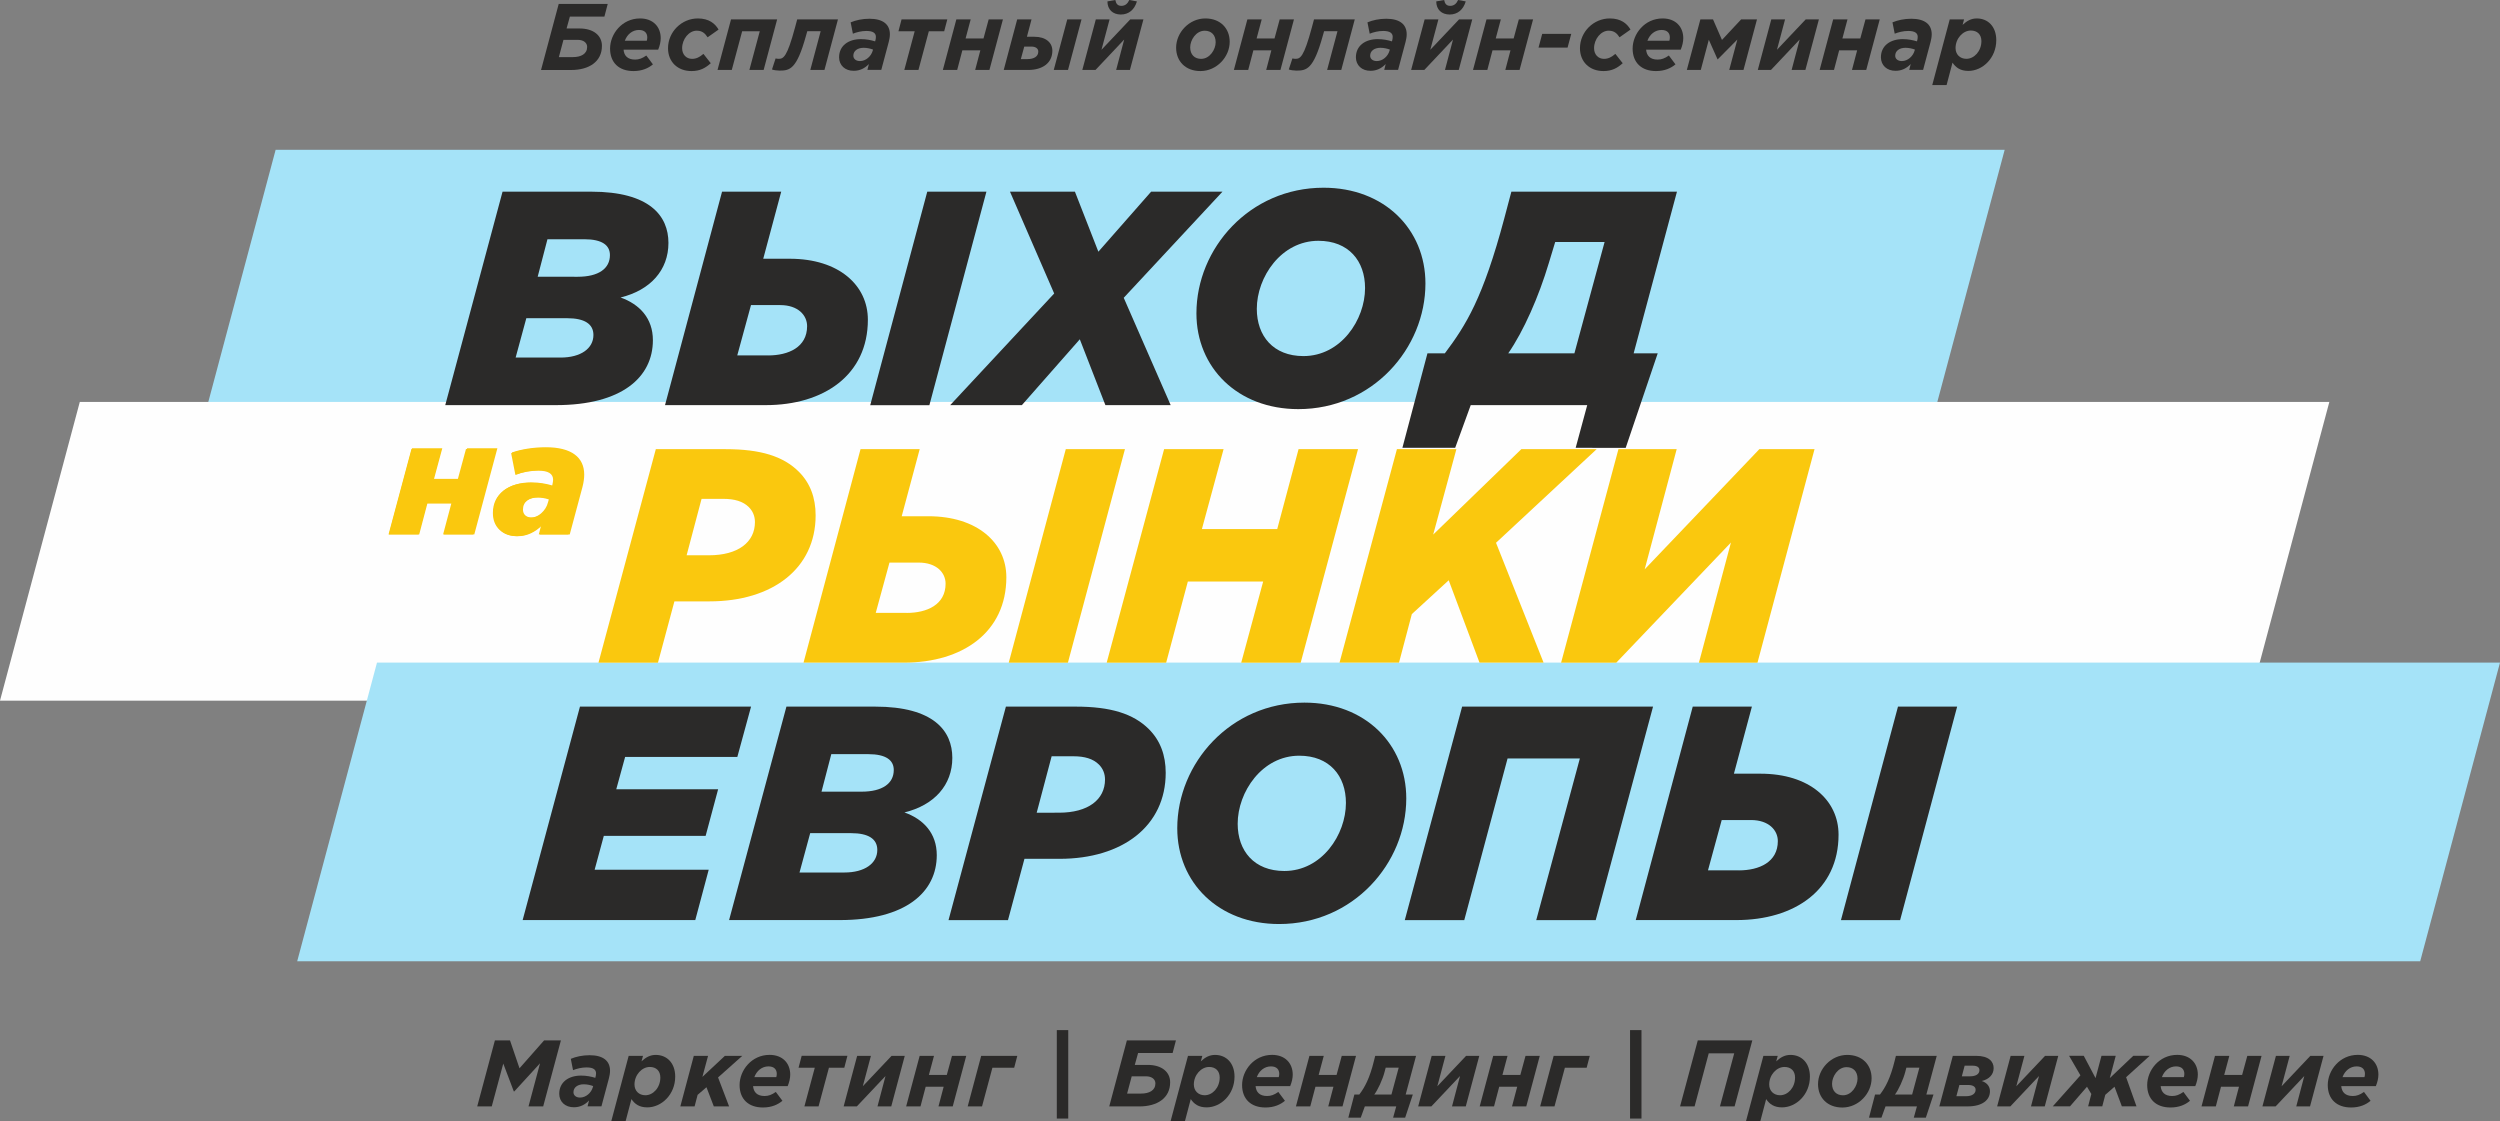 <?xml version="1.0" encoding="UTF-8"?> <!-- Generator: Adobe Illustrator 25.0.0, SVG Export Plug-In . SVG Version: 6.00 Build 0) --> <svg xmlns="http://www.w3.org/2000/svg" xmlns:xlink="http://www.w3.org/1999/xlink" id="Слой_1" x="0px" y="0px" viewBox="0 0 657.5 294.95" style="enable-background:new 0 0 657.5 294.95;" xml:space="preserve"><rect x="0" y="0" width="657.5" height="294.95" fill="#808080" stroke="none"/> <style type="text/css"> .st0{fill-rule:evenodd;clip-rule:evenodd;fill:#A5E3F8;} .st1{fill-rule:evenodd;clip-rule:evenodd;fill:#FEFEFE;} .st2{fill:#2B2A29;} .st3{fill:#FAC80E;} </style> <g> <g> <polygon class="st0" points="72.49,39.4 527.23,39.4 505.06,122.39 50.33,122.39 "></polygon> </g> <g> <polygon class="st1" points="20.99,105.7 612.62,105.7 591.63,184.27 0,184.27 "></polygon> </g> <g> <rect x="277.94" y="270.92" class="st2" width="3.01" height="23.26"></rect> </g> <g> <rect x="428.7" y="270.92" class="st2" width="3.01" height="23.26"></rect> </g> <g> <polygon class="st3" points="102.19,140.54 108.21,118.11 116.09,118.11 113.93,126.07 120.39,126.07 122.55,118.11 130.43,118.11 124.42,140.54 116.54,140.54 118.7,132.41 112.23,132.41 110.07,140.54 "></polygon> </g> <g> <path class="st3" d="M135.89,141c-1.87,0-3.35-0.54-4.52-1.66c-1.16-1.12-1.74-2.57-1.74-4.43c0-2.44,0.91-4.35,2.69-5.81 c1.78-1.41,4.19-2.12,7.18-2.12c1.87,0,3.77,0.29,5.68,0.87l0.08-0.29c0.13-0.62,0.21-1.08,0.21-1.37c0-1.61-1.29-2.4-3.86-2.4 c-2.16,0-4.19,0.38-6.06,1.12l-1.12-5.72c2.61-0.91,5.55-1.37,8.83-1.37c3.32,0,5.81,0.62,7.5,1.87c1.66,1.25,2.48,2.99,2.48,5.26 c0,1-0.17,2.07-0.46,3.24l-3.32,12.36h-7.75l0.62-2.4C140.32,140.04,138.17,141,135.89,141z M139.53,136.15 c1,0,1.95-0.38,2.82-1.16s1.49-1.74,1.78-2.9l0.21-0.74c-1-0.33-1.99-0.49-2.94-0.49c-1.25,0-2.24,0.29-2.99,0.87 c-0.74,0.58-1.12,1.37-1.12,2.37c0,0.62,0.21,1.12,0.62,1.49C138.34,135.94,138.87,136.15,139.53,136.15z"></path> </g> <g> <polygon class="st0" points="99.15,174.26 657.5,174.26 636.51,252.82 78.16,252.82 "></polygon> </g> <g> <path class="st2" d="M146.94,1.04h12.89l-0.87,3.32h-9.08l-0.87,3.13h3.42c3.67,0,5.88,1.86,5.88,4.57c0,4.17-3.4,6.35-8.11,6.35 h-7.91L146.94,1.04z M150.65,15.02c2.18,0,3.77-0.84,3.77-2.68c0-1.05-0.9-1.86-2.48-1.86h-3.75l-1.21,4.54L150.65,15.02 L150.65,15.02z"></path> <path class="st2" d="M160.45,12.79c0-3.85,3.13-7.94,7.89-7.94c3.45,0,5.43,2.23,5.43,5.19c0,0.95-0.25,2.01-0.67,3.03H164 c0.13,1.56,1.04,2.6,3.03,2.6c1,0,1.86-0.3,2.95-1.07l1.74,2.33c-1.19,1-2.85,1.76-5.11,1.76 C162.79,18.7,160.45,16.46,160.45,12.79z M170.1,10.71c0.08-0.25,0.13-0.54,0.13-0.87c0-1.09-0.64-1.96-2.18-1.96 c-1.71,0-3.1,1.14-3.72,2.83L170.1,10.71L170.1,10.71z"></path> <path class="st2" d="M175.69,12.69c0-4.34,3.6-7.84,7.84-7.84c2.93,0,4.54,1.34,5.45,2.93l-2.88,2.03 c-0.67-1.02-1.39-1.74-2.88-1.74c-1.98,0-3.82,2.16-3.82,4.61c0,1.71,1.14,2.8,2.6,2.8c1.16,0,2.01-0.47,3-1.31l1.93,2.46 c-1.39,1.24-2.8,2.06-5.06,2.06C178.27,18.7,175.69,16.31,175.69,12.69z"></path> <path class="st2" d="M192.26,5.1h12.13l-3.55,13.29h-3.75l2.73-10.17h-4.63l-2.73,10.17h-3.75L192.26,5.1z"></path> <path class="st2" d="M203.03,18.27l0.95-2.9c0.39,0.08,0.62,0.1,0.79,0.1c1.26,0,2.21-0.38,4.32-8.23l0.57-2.13h10.72l-3.55,13.29 h-3.72l2.73-10.2h-3.52l-0.37,1.29c-2.43,8.76-4.24,9.08-6.94,9.08C204.51,18.57,203.44,18.45,203.03,18.27z"></path> <path class="st2" d="M220.68,15.07c0-3.08,2.5-4.78,5.73-4.78c1.44,0,2.63,0.25,3.75,0.59l0.05-0.18c0.08-0.3,0.15-0.59,0.15-1 c0-0.92-0.64-1.56-2.5-1.56c-1.29,0-2.58,0.33-3.55,0.72l-0.59-2.98c1.36-0.57,3.05-0.95,4.94-0.95c3.57,0,5.38,1.49,5.38,4.09 c0,0.69-0.13,1.34-0.3,2.01l-1.96,7.34h-3.65l0.39-1.54c-1.06,1.14-2.41,1.79-3.97,1.79C222.24,18.65,220.68,17.16,220.68,15.07z M229.51,13.38l0.1-0.34c-0.64-0.25-1.56-0.47-2.48-0.47c-1.56,0-2.7,0.79-2.7,2.08c0,0.82,0.67,1.41,1.74,1.41 C227.72,16.06,229.08,14.82,229.51,13.38z"></path> <path class="st2" d="M240.56,8.23h-4.27l0.82-3.13h12.03l-0.82,3.13h-4.04l-2.73,10.17h-3.72L240.56,8.23z"></path> <path class="st2" d="M251.52,5.1h3.77l-1.34,5.01h4.71l1.36-5.01h3.75l-3.55,13.29h-3.75l1.36-5.16h-4.73l-1.36,5.16h-3.77 L251.52,5.1z"></path> <path class="st2" d="M267.52,5.1h3.77l-1.21,4.57h1.98c2.98,0,4.71,1.54,4.71,3.67c0,3.25-2.63,5.06-6.32,5.06h-6.47L267.52,5.1z M270.22,15.54c1.66,0,2.85-0.64,2.85-1.98c0-0.82-0.74-1.31-1.81-1.31h-1.88l-0.9,3.3H270.22z M280.69,5.1h3.75l-3.55,13.29 h-3.75L280.69,5.1z"></path> <path class="st2" d="M288.2,5.1h3.62l-2.13,7.99l7.56-7.99h3.47l-3.55,13.29h-3.62l2.11-7.99l-7.54,7.99h-3.47L288.2,5.1z M291.25,0.37L293.33,0c0.18,0.95,0.59,1.54,1.59,1.54S296.58,0.95,297,0l2.01,0.37c-0.64,2.16-2.13,3.45-4.24,3.45 C292.66,3.81,291.27,2.53,291.25,0.37z"></path> <path class="st2" d="M309.32,12.54c0-3.97,3.42-7.69,7.69-7.69c3.94,0,6.4,2.6,6.4,6.15c0,3.97-3.42,7.69-7.69,7.69 C311.78,18.7,309.32,16.09,309.32,12.54z M319.72,11.11c0-1.93-1.16-3.03-2.88-3.03c-2.31,0-3.82,2.48-3.82,4.37 c0,1.93,1.16,3.03,2.88,3.03C318.21,15.47,319.72,12.99,319.72,11.11z"></path> <path class="st2" d="M328.06,5.1h3.77l-1.34,5.01h4.71l1.36-5.01h3.75l-3.55,13.29h-3.75l1.36-5.16h-4.73l-1.36,5.16h-3.77 L328.06,5.1z"></path> <path class="st2" d="M338.95,18.27l0.95-2.9c0.39,0.08,0.62,0.1,0.79,0.1c1.26,0,2.21-0.38,4.32-8.23l0.57-2.13h10.72l-3.55,13.29 h-3.72l2.73-10.2h-3.52l-0.37,1.29c-2.43,8.76-4.24,9.08-6.94,9.08C340.43,18.57,339.37,18.45,338.95,18.27z"></path> <path class="st2" d="M356.6,15.07c0-3.08,2.5-4.78,5.73-4.78c1.44,0,2.63,0.25,3.75,0.59l0.05-0.18c0.08-0.3,0.15-0.59,0.15-1 c0-0.92-0.64-1.56-2.5-1.56c-1.29,0-2.58,0.33-3.55,0.72l-0.59-2.98c1.36-0.57,3.05-0.95,4.94-0.95c3.57,0,5.38,1.49,5.38,4.09 c0,0.69-0.13,1.34-0.3,2.01l-1.96,7.34h-3.65l0.39-1.54c-1.06,1.14-2.41,1.79-3.97,1.79C358.17,18.65,356.6,17.16,356.6,15.07z M365.43,13.38l0.1-0.34c-0.64-0.25-1.56-0.47-2.48-0.47c-1.56,0-2.7,0.79-2.7,2.08c0,0.82,0.67,1.41,1.74,1.41 C363.65,16.06,365.01,14.82,365.43,13.38z"></path> <path class="st2" d="M374.68,5.1h3.62l-2.13,7.99l7.56-7.99h3.47l-3.55,13.29h-3.62l2.11-7.99l-7.54,7.99h-3.47L374.68,5.1z M377.73,0.37L379.81,0c0.18,0.95,0.59,1.54,1.59,1.54c1,0,1.66-0.59,2.08-1.54l2.01,0.37c-0.64,2.16-2.13,3.45-4.24,3.45 C379.14,3.81,377.75,2.53,377.73,0.37z"></path> <path class="st2" d="M390.95,5.1h3.77l-1.34,5.01h4.71l1.36-5.01h3.75l-3.55,13.29h-3.75l1.36-5.16h-4.73l-1.36,5.16h-3.77 L390.95,5.1z"></path> <path class="st2" d="M405.6,8.9h7.64l-0.97,3.62h-7.64L405.6,8.9z"></path> <path class="st2" d="M415.53,12.69c0-4.34,3.6-7.84,7.84-7.84c2.93,0,4.54,1.34,5.45,2.93l-2.88,2.03 c-0.67-1.02-1.39-1.74-2.88-1.74c-1.98,0-3.82,2.16-3.82,4.61c0,1.71,1.14,2.8,2.6,2.8c1.16,0,2.01-0.47,3-1.31l1.93,2.46 c-1.39,1.24-2.8,2.06-5.06,2.06C418.11,18.7,415.53,16.31,415.53,12.69z"></path> <path class="st2" d="M429.38,12.79c0-3.85,3.13-7.94,7.89-7.94c3.45,0,5.43,2.23,5.43,5.19c0,0.95-0.25,2.01-0.67,3.03h-9.1 c0.13,1.56,1.04,2.6,3.03,2.6c1,0,1.86-0.3,2.95-1.07l1.74,2.33c-1.19,1-2.85,1.76-5.11,1.76 C431.72,18.7,429.38,16.46,429.38,12.79z M439.04,10.71c0.08-0.25,0.13-0.54,0.13-0.87c0-1.09-0.64-1.96-2.18-1.96 c-1.71,0-3.1,1.14-3.72,2.83L439.04,10.71L439.04,10.71z"></path> <path class="st2" d="M447.2,5.1h3.32l2.36,5.4l5.04-5.4h4.17l-3.55,13.29h-3.75l2.13-7.99l-5.19,5.24l-2.31-5.19l-2.11,7.94h-3.67 L447.2,5.1z"></path> <path class="st2" d="M465.85,5.1h3.62l-2.13,7.99l7.56-7.99h3.47l-3.55,13.29h-3.62l2.11-7.99l-7.54,7.99h-3.47L465.85,5.1z"></path> <path class="st2" d="M482.12,5.1h3.77l-1.34,5.01h4.71l1.36-5.01h3.75l-3.55,13.29h-3.75l1.36-5.16h-4.73l-1.36,5.16h-3.77 L482.12,5.1z"></path> <path class="st2" d="M494.68,15.07c0-3.08,2.5-4.78,5.73-4.78c1.44,0,2.63,0.25,3.75,0.59l0.05-0.18c0.08-0.3,0.15-0.59,0.15-1 c0-0.92-0.64-1.56-2.5-1.56c-1.29,0-2.58,0.33-3.55,0.72l-0.59-2.98c1.36-0.57,3.05-0.95,4.94-0.95c3.57,0,5.38,1.49,5.38,4.09 c0,0.69-0.13,1.34-0.3,2.01l-1.96,7.34h-3.65l0.39-1.54c-1.06,1.14-2.41,1.79-3.97,1.79C496.25,18.65,494.68,17.16,494.68,15.07z M503.52,13.38l0.1-0.34c-0.64-0.25-1.56-0.47-2.48-0.47c-1.56,0-2.7,0.79-2.7,2.08c0,0.82,0.67,1.41,1.74,1.41 C501.73,16.06,503.09,14.82,503.52,13.38z"></path> <path class="st2" d="M512.78,5.1h3.77l-0.39,1.44c1.14-1.06,2.26-1.69,3.75-1.69c2.9,0,5.11,2.11,5.11,5.71 c0,4.71-3.6,8.09-7.34,8.09c-2.08,0-3.3-0.87-4.17-2.18l-1.56,5.91h-3.77L512.78,5.1z M521.11,10.81c0-1.74-1.09-2.78-2.78-2.78 c-2.08,0-4.02,2.08-4.02,4.61c0,1.69,1.19,2.83,2.85,2.83C519.19,15.47,521.11,13.48,521.11,10.81z"></path> </g> <g> <path class="st2" d="M132.17,50.41h23.34c15.32,0,20.29,6.33,20.29,13.48c0,7.14-4.73,12.43-12.59,14.35 c4.97,1.77,8.5,5.45,8.5,11.23c0,9.7-8.1,17.08-25.51,17.08H117.1L132.17,50.41z M147.41,94.04c5.37,0,8.66-2.41,8.66-5.94 c0-2.89-2.33-4.41-6.9-4.41h-10.75l-2.81,10.35H147.41z M151.91,72.79c5.54,0,8.5-2.17,8.5-5.7c0-2.57-2.01-4.17-6.73-4.17h-9.7 l-2.57,9.86L151.91,72.79L151.91,72.79z"></path> <path class="st2" d="M189.9,50.41h15.56l-4.73,17.64h6.98c12.92,0,20.54,6.98,20.54,16.04c0,14.51-11.55,22.46-26.87,22.46H174.9 L189.9,50.41z M202.01,93.48c5.37,0,10.26-2.17,10.26-7.7c0-2.89-2.41-5.54-7.06-5.54h-7.7l-3.61,13.23H202.01z M243.87,50.41 h15.56l-15,56.15h-15.56L243.87,50.41z"></path> <path class="st2" d="M277.25,77.19l-11.63-26.79h17.08l6.17,15.8l13.88-15.8h18.77l-25.98,27.92l12.35,28.23h-17.17l-6.73-17.32 l-15.24,17.32h-18.85L277.25,77.19z"></path> <path class="st2" d="M314.66,82.41c0-17.08,13.95-33.04,33.44-33.04c15.96,0,26.79,10.91,26.79,25.19 c0,17.08-13.95,33.04-33.44,33.04C325.49,107.59,314.66,96.69,314.66,82.41z M359.01,75.76c0-7.14-4.33-12.43-12.27-12.43 c-9.79,0-16.2,9.54-16.2,17.89c0,7.14,4.33,12.43,12.27,12.43C352.67,93.64,359.01,84.1,359.01,75.76z"></path> <path class="st2" d="M375.42,92.92h4.58c5.54-7.38,10.02-14.44,15.64-35.53l1.85-6.98h43.55l-11.39,42.51h6.33l-8.42,24.86H414.4 l3.04-11.23H386.8l-4.09,11.23h-13.88L375.42,92.92z M414.07,92.92l7.94-29.28h-12.99l-1.68,5.54 c-2.64,8.83-6.58,17.81-10.67,23.74H414.07z"></path> </g> <g> <path class="st2" d="M152.53,185.84h45l-3.61,13.23h-29.51l-2.33,8.5h26.79l-3.29,12.27H158.8l-2.41,8.9h30l-3.53,13.23h-45.4 L152.53,185.84z"></path> <path class="st2" d="M206.83,185.84h23.34c15.32,0,20.29,6.33,20.29,13.48c0,7.14-4.73,12.43-12.59,14.35 c4.97,1.77,8.5,5.45,8.5,11.23c0,9.7-8.1,17.08-25.51,17.08h-29.11L206.83,185.84z M222.07,229.47c5.37,0,8.66-2.41,8.66-5.94 c0-2.89-2.33-4.41-6.9-4.41h-10.75l-2.81,10.35H222.07z M226.56,208.21c5.54,0,8.5-2.17,8.5-5.7c0-2.57-2.01-4.17-6.73-4.17h-9.7 l-2.57,9.86L226.56,208.21L226.56,208.21z"></path> <path class="st2" d="M264.55,185.84h18.37c9.14,0,15.16,1.85,19.25,5.94c2.97,2.97,4.41,6.82,4.41,11.47 c0,13.95-11.31,22.62-27.92,22.62h-9.23l-4.33,16.12h-15.64L264.55,185.84z M278.51,213.74c7.7,0,12.11-3.45,12.11-8.74 c0-1.52-0.56-2.89-1.61-3.93c-1.52-1.52-3.77-2.17-6.66-2.17h-5.77l-3.93,14.84L278.51,213.74L278.51,213.74z"></path> <path class="st2" d="M309.62,217.83c0-17.08,13.95-33.04,33.44-33.04c15.96,0,26.79,10.91,26.79,25.19 c0,17.08-13.95,33.04-33.44,33.04C320.45,243.02,309.62,232.11,309.62,217.83z M353.98,211.18c0-7.14-4.33-12.43-12.27-12.43 c-9.79,0-16.2,9.54-16.2,17.89c0,7.14,4.33,12.43,12.27,12.43C347.65,229.07,353.98,219.52,353.98,211.18z"></path> <path class="st2" d="M384.54,185.84h50.21l-15.08,56.15h-15.64l11.47-42.51h-19.01l-11.39,42.51h-15.64L384.54,185.84z"></path> <path class="st2" d="M445.19,185.84h15.56l-4.73,17.64h6.98c12.92,0,20.54,6.98,20.54,16.04c0,14.51-11.55,22.46-26.87,22.46 h-26.47L445.19,185.84z M457.31,228.91c5.37,0,10.26-2.17,10.26-7.7c0-2.89-2.41-5.54-7.06-5.54h-7.7l-3.61,13.23H457.31z M499.17,185.84h15.56l-15,56.15h-15.56L499.17,185.84z"></path> </g> <g> <path class="st3" d="M172.48,118.13h18.37c9.14,0,15.16,1.85,19.25,5.94c2.97,2.97,4.41,6.82,4.41,11.47 c0,13.95-11.31,22.62-27.91,22.62h-9.23l-4.33,16.12h-15.64L172.48,118.13z M186.44,146.04c7.7,0,12.11-3.45,12.11-8.74 c0-1.52-0.56-2.89-1.61-3.93c-1.52-1.52-3.77-2.17-6.66-2.17h-5.77l-3.93,14.84L186.44,146.04L186.44,146.04z"></path> <path class="st3" d="M226.32,118.13h15.56l-4.73,17.64h6.98c12.92,0,20.54,6.98,20.54,16.04c0,14.51-11.55,22.46-26.87,22.46 h-26.47L226.32,118.13z M238.43,161.2c5.37,0,10.26-2.17,10.26-7.7c0-2.89-2.41-5.54-7.06-5.54h-7.7l-3.61,13.23H238.43z M280.3,118.13h15.56l-15,56.15H265.3L280.3,118.13z"></path> <path class="st3" d="M306.16,118.13h15.64l-5.7,21.01h19.81l5.61-21.01h15.64l-15.08,56.15h-15.64l5.77-21.33h-19.81l-5.7,21.33 h-15.64L306.16,118.13z"></path> <path class="st3" d="M367.39,118.13h15.64l-6.1,22.46l23.18-22.46h19.81l-26.47,24.62l12.51,31.52h-16.85l-8.1-21.66l-9.7,8.9 l-3.37,12.75H352.3L367.39,118.13z"></path> <path class="st3" d="M425.65,118.13h15.32l-8.42,31.6l30.16-31.6h14.51l-15,56.15h-15.4l8.42-31.6l-30.16,31.6h-14.51 L425.65,118.13z"></path> </g> <g> <path class="st3" d="M108.36,117.9h7.96l-2.17,8.04h6.53l2.17-8.04h7.96l-6.07,22.65h-7.96l2.17-8.21h-6.53l-2.17,8.21h-7.96 L108.36,117.9z"></path> <path class="st3" d="M129.8,134.87c0-4.99,3.98-8,9.96-8c2.05,0,3.94,0.33,5.74,0.88l0.08-0.29c0.08-0.38,0.21-0.84,0.21-1.38 c0-1.46-1.13-2.43-3.9-2.43c-2.13,0-4.53,0.5-6.12,1.13l-1.13-5.78c2.38-0.84,5.65-1.38,8.92-1.38c6.78,0,10.09,2.68,10.09,7.2 c0,1.05-0.17,2.13-0.46,3.26l-3.35,12.48h-7.83l0.63-2.43c-1.92,1.8-3.9,2.89-6.53,2.89C132.39,141.02,129.8,138.63,129.8,134.87z M144.45,132.01l0.21-0.75c-0.88-0.29-1.88-0.5-2.97-0.5c-2.51,0-4.15,1.21-4.15,3.26c0,1.3,0.92,2.09,2.26,2.09 C141.85,136.12,143.82,134.32,144.45,132.01z"></path> </g> <g> <path class="st2" d="M130.16,273.62h3.97l2.5,7.34l6.47-7.34h4.42l-4.66,17.36H139l3.03-11.33l-6.79,7.41h-0.1l-2.78-7.34 l-3.03,11.26h-3.82L130.16,273.62z"></path> <path class="st2" d="M147.08,287.66c0-3.08,2.5-4.78,5.73-4.78c1.44,0,2.63,0.25,3.75,0.59l0.05-0.18c0.08-0.3,0.15-0.59,0.15-1 c0-0.92-0.64-1.56-2.5-1.56c-1.29,0-2.58,0.33-3.55,0.72l-0.59-2.98c1.36-0.57,3.05-0.95,4.94-0.95c3.57,0,5.38,1.49,5.38,4.09 c0,0.69-0.13,1.34-0.3,2.01l-1.96,7.34h-3.65l0.39-1.54c-1.06,1.14-2.41,1.79-3.97,1.79 C148.63,291.23,147.08,289.74,147.08,287.66z M155.9,285.98l0.1-0.34c-0.64-0.25-1.56-0.47-2.48-0.47c-1.56,0-2.7,0.79-2.7,2.08 c0,0.82,0.67,1.41,1.74,1.41C154.12,288.65,155.49,287.41,155.9,285.98z"></path> <path class="st2" d="M165.34,277.69h3.77l-0.39,1.44c1.14-1.06,2.26-1.69,3.75-1.69c2.9,0,5.11,2.11,5.11,5.71 c0,4.71-3.6,8.09-7.34,8.09c-2.08,0-3.3-0.87-4.17-2.18l-1.56,5.91h-3.77L165.34,277.69z M173.67,283.39 c0-1.74-1.09-2.78-2.78-2.78c-2.08,0-4.02,2.08-4.02,4.61c0,1.69,1.19,2.83,2.85,2.83C171.76,288.06,173.67,286.07,173.67,283.39z "></path> <path class="st2" d="M182.47,277.69h3.75l-1.49,5.53l5.91-5.53h4.58l-6.37,5.68l2.9,7.61h-4.02l-1.93-5.04l-2.33,2.01l-0.79,3.03 h-3.75L182.47,277.69z"></path> <path class="st2" d="M194.51,285.37c0-3.85,3.13-7.94,7.89-7.94c3.45,0,5.43,2.23,5.43,5.19c0,0.95-0.25,2.01-0.67,3.03h-9.1 c0.13,1.56,1.04,2.6,3.03,2.6c1,0,1.86-0.3,2.95-1.07l1.74,2.33c-1.19,1-2.85,1.76-5.11,1.76 C196.84,291.28,194.51,289.05,194.51,285.37z M204.16,283.29c0.08-0.25,0.13-0.54,0.13-0.87c0-1.09-0.64-1.96-2.18-1.96 c-1.71,0-3.1,1.14-3.72,2.83H204.16z"></path> <path class="st2" d="M214.29,280.81h-4.27l0.82-3.13h12.03l-0.82,3.13h-4.04l-2.73,10.17h-3.72L214.29,280.81z"></path> <path class="st2" d="M225.43,277.69h3.62l-2.13,7.99l7.56-7.99h3.47l-3.55,13.29h-3.62l2.11-7.99l-7.54,7.99h-3.47L225.43,277.69z "></path> <path class="st2" d="M241.87,277.69h3.77l-1.34,5.01h4.71l1.36-5.01h3.75l-3.55,13.29h-3.75l1.36-5.16h-4.73l-1.36,5.16h-3.77 L241.87,277.69z"></path> <path class="st2" d="M258.05,277.69h9.5l-0.82,3.13h-5.73l-2.73,10.17h-3.77L258.05,277.69z"></path> </g> <g> <path class="st2" d="M296.37,273.62h12.9l-0.87,3.32h-9.08l-0.87,3.13h3.42c3.67,0,5.88,1.86,5.88,4.57c0,4.17-3.4,6.35-8.11,6.35 h-7.91L296.37,273.62z M300.1,287.61c2.18,0,3.77-0.84,3.77-2.68c0-1.05-0.9-1.86-2.48-1.86h-3.75l-1.21,4.54L300.1,287.61 L300.1,287.61z"></path> <path class="st2" d="M312.44,277.69h3.77l-0.39,1.44c1.14-1.06,2.26-1.69,3.75-1.69c2.9,0,5.11,2.11,5.11,5.71 c0,4.71-3.6,8.09-7.34,8.09c-2.08,0-3.3-0.87-4.17-2.18l-1.56,5.91h-3.77L312.44,277.69z M320.78,283.39 c0-1.74-1.09-2.78-2.78-2.78c-2.08,0-4.02,2.08-4.02,4.61c0,1.69,1.19,2.83,2.85,2.83C318.87,288.06,320.78,286.07,320.78,283.39z "></path> <path class="st2" d="M326.67,285.37c0-3.85,3.13-7.94,7.89-7.94c3.45,0,5.43,2.23,5.43,5.19c0,0.95-0.25,2.01-0.67,3.03h-9.1 c0.13,1.56,1.04,2.6,3.03,2.6c1,0,1.86-0.3,2.95-1.07l1.74,2.33c-1.19,1-2.85,1.76-5.11,1.76 C329,291.28,326.67,289.05,326.67,285.37z M336.31,283.29c0.08-0.25,0.13-0.54,0.13-0.87c0-1.09-0.64-1.96-2.18-1.96 c-1.71,0-3.1,1.14-3.72,2.83H336.31z"></path> <path class="st2" d="M344.38,277.69h3.77l-1.34,5.01h4.71l1.36-5.01h3.75l-3.55,13.29h-3.75l1.36-5.16h-4.73l-1.36,5.16h-3.77 L344.38,277.69z"></path> <path class="st2" d="M356.2,287.86h1.29c1.44-1.86,2.75-4.32,3.86-8.85l0.33-1.31h10.74l-2.73,10.17h1.88l-2.01,6.07h-3.17 l0.82-2.95h-8.26l-1.07,2.95h-3.27L356.2,287.86z M365.95,287.86l1.91-7.07h-3.42l-0.28,1.07c-0.52,2.06-1.86,4.91-2.73,6H365.95z "></path> <path class="st2" d="M376.53,277.69h3.62l-2.13,7.99l7.56-7.99h3.47l-3.55,13.29h-3.62l2.11-7.99l-7.54,7.99h-3.47L376.53,277.69z "></path> <path class="st2" d="M392.71,277.69h3.77l-1.34,5.01h4.71l1.36-5.01h3.75l-3.55,13.29h-3.75l1.36-5.16h-4.73l-1.36,5.16h-3.77 L392.71,277.69z"></path> <path class="st2" d="M408.61,277.69h9.5l-0.82,3.13h-5.73l-2.73,10.17h-3.77L408.61,277.69z"></path> </g> <g> <path class="st2" d="M446.52,273.62h14.34l-4.66,17.36h-3.85l3.75-13.96h-6.7l-3.72,13.96h-3.82L446.52,273.62z"></path> <path class="st2" d="M463.77,277.69h3.77l-0.39,1.44c1.14-1.06,2.26-1.69,3.75-1.69c2.9,0,5.11,2.11,5.11,5.71 c0,4.71-3.6,8.09-7.34,8.09c-2.08,0-3.3-0.87-4.17-2.18l-1.56,5.91h-3.77L463.77,277.69z M472.1,283.39 c0-1.74-1.09-2.78-2.78-2.78c-2.08,0-4.02,2.08-4.02,4.61c0,1.69,1.19,2.83,2.85,2.83C470.2,288.06,472.1,286.07,472.1,283.39z"></path> <path class="st2" d="M478.14,285.13c0-3.97,3.42-7.69,7.69-7.69c3.94,0,6.4,2.6,6.4,6.15c0,3.97-3.42,7.69-7.69,7.69 C480.59,291.28,478.14,288.68,478.14,285.13z M488.53,283.69c0-1.93-1.16-3.03-2.88-3.03c-2.31,0-3.82,2.48-3.82,4.37 c0,1.93,1.16,3.03,2.88,3.03C487.02,288.06,488.53,285.57,488.53,283.69z"></path> <path class="st2" d="M493.14,287.86h1.29c1.44-1.86,2.75-4.32,3.86-8.85l0.33-1.31h10.74l-2.73,10.17h1.88l-2.01,6.07h-3.17 l0.82-2.95h-8.26l-1.07,2.95h-3.27L493.14,287.86z M502.89,287.86l1.91-7.07h-3.42l-0.28,1.07c-0.52,2.06-1.86,4.91-2.73,6H502.89 z"></path> <path class="st2" d="M513.59,277.69h6.17c3.27,0,4.57,1.49,4.57,3.22c0,1.73-1.24,2.95-3.13,3.4c1.21,0.37,2.16,1.29,2.16,2.68 c0,2.28-1.96,3.99-5.86,3.99h-7.46L513.59,277.69z M517.11,288.3c1.54,0,2.48-0.67,2.48-1.69c0-0.82-0.74-1.26-1.96-1.26h-2.31 l-0.79,2.95H517.11z M518.13,283.07c1.56,0,2.46-0.62,2.46-1.61c0-0.77-0.59-1.19-1.83-1.19h-2.06l-0.74,2.8H518.13z"></path> <path class="st2" d="M528.8,277.69h3.62l-2.13,7.99l7.56-7.99h3.47l-3.55,13.29h-3.62l2.11-7.99l-7.54,7.99h-3.47L528.8,277.69z"></path> <path class="st2" d="M547.15,282.82l-2.98-5.14h3.86l3.1,5.86l1.56-5.86h3.75l-1.56,5.86l6.17-5.86h4.32l-6.2,5.63l2.73,7.66 h-3.85l-1.93-5.16l-2.43,2.13l-0.79,3.03h-3.72l0.84-3.25l-1.14-1.91l-4.47,5.16h-4.53L547.15,282.82z"></path> <path class="st2" d="M564.71,285.37c0-3.85,3.13-7.94,7.89-7.94c3.45,0,5.43,2.23,5.43,5.19c0,0.95-0.25,2.01-0.67,3.03h-9.1 c0.13,1.56,1.05,2.6,3.03,2.6c1,0,1.86-0.3,2.95-1.07l1.73,2.33c-1.19,1-2.85,1.76-5.11,1.76 C567.03,291.28,564.71,289.05,564.71,285.37z M574.35,283.29c0.08-0.25,0.13-0.54,0.13-0.87c0-1.09-0.64-1.96-2.18-1.96 c-1.71,0-3.1,1.14-3.72,2.83H574.35z"></path> <path class="st2" d="M582.54,277.69h3.77l-1.34,5.01h4.71l1.36-5.01h3.75l-3.55,13.29h-3.75l1.36-5.16h-4.73l-1.36,5.16H579 L582.54,277.69z"></path> <path class="st2" d="M598.57,277.69h3.62l-2.13,7.99l7.56-7.99h3.47l-3.55,13.29h-3.62l2.11-7.99l-7.54,7.99h-3.47L598.57,277.69z "></path> <path class="st2" d="M612.2,285.37c0-3.85,3.13-7.94,7.89-7.94c3.45,0,5.43,2.23,5.43,5.19c0,0.95-0.25,2.01-0.67,3.03h-9.1 c0.13,1.56,1.05,2.6,3.03,2.6c1,0,1.86-0.3,2.95-1.07l1.73,2.33c-1.19,1-2.85,1.76-5.11,1.76 C614.53,291.28,612.2,289.05,612.2,285.37z M621.85,283.29c0.08-0.25,0.13-0.54,0.13-0.87c0-1.09-0.64-1.96-2.18-1.96 c-1.71,0-3.1,1.14-3.72,2.83H621.85z"></path> </g> </g> </svg> 